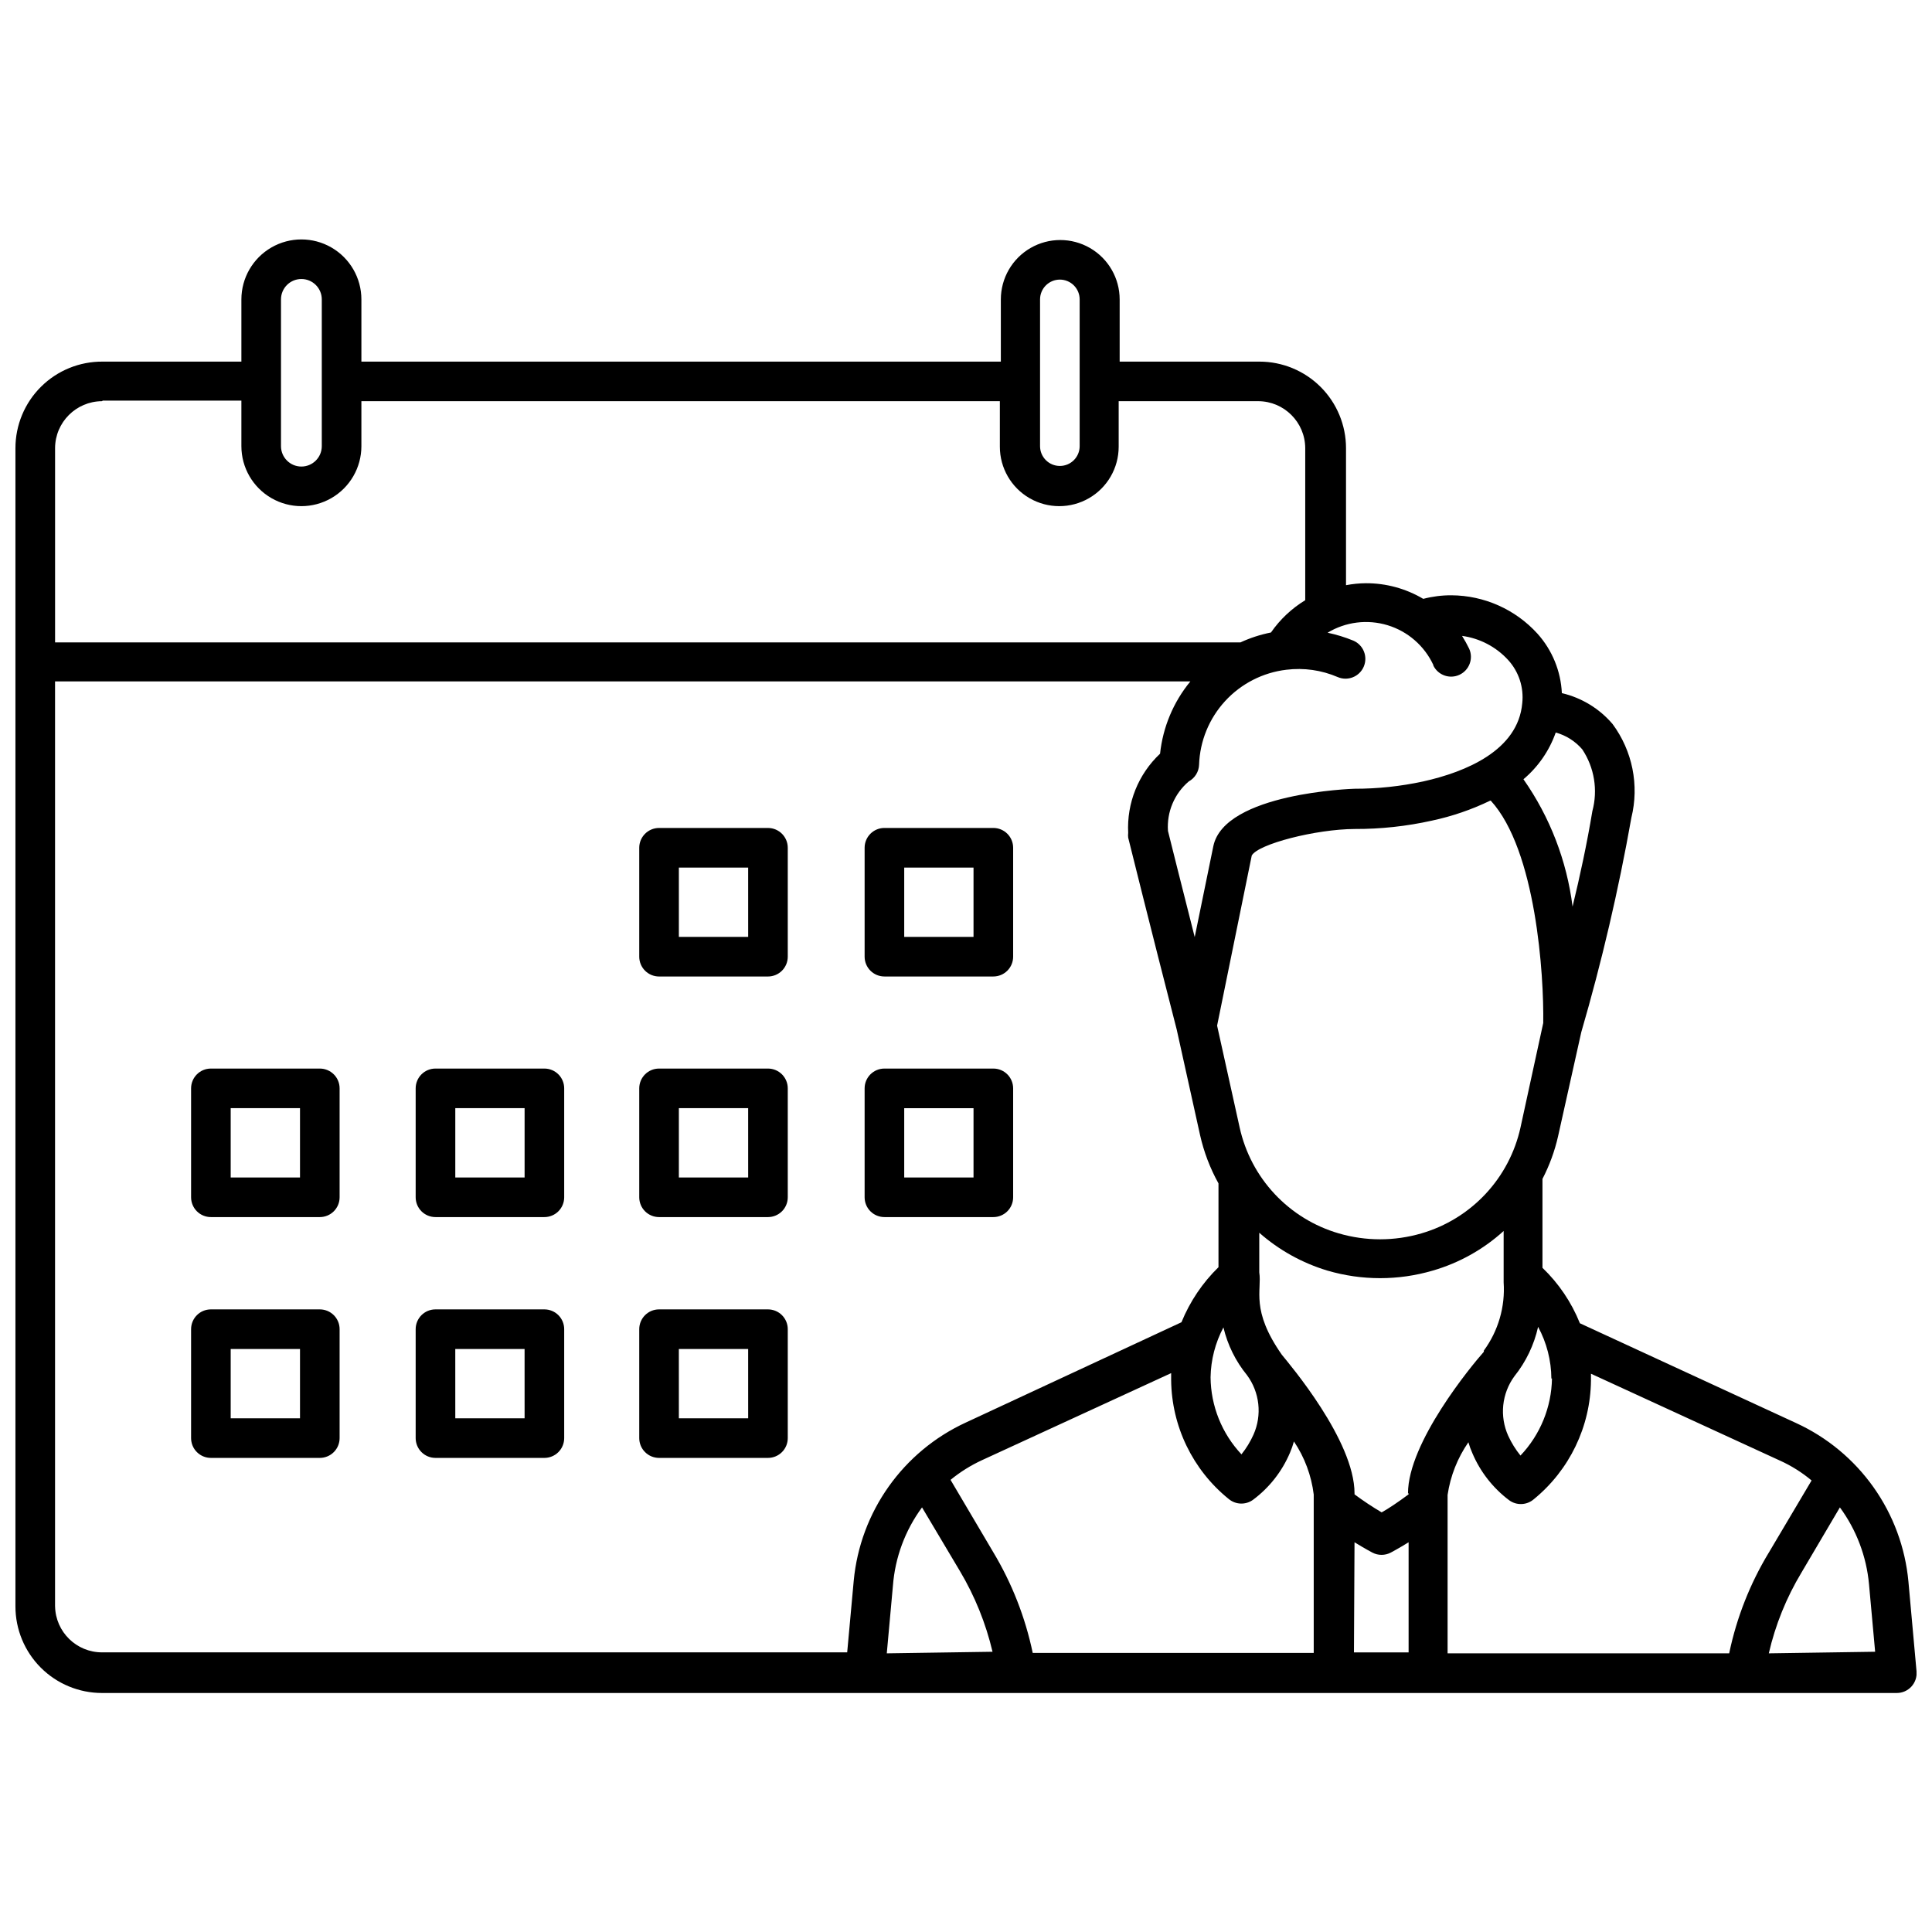 <?xml version="1.0" encoding="UTF-8"?>
<!-- Uploaded to: ICON Repo, www.iconrepo.com, Generator: ICON Repo Mixer Tools -->
<svg width="800px" height="800px" version="1.1" viewBox="144 144 512 512" xmlns="http://www.w3.org/2000/svg">
 <defs>
  <clipPath id="a">
   <path d="m148.09 207h503.81v386h-503.81z"/>
  </clipPath>
 </defs>
 <g clip-path="url(#a)">
  <path d="m649.75 563.11c-0.836-8.992-4.023-17.609-9.25-24.98-5.223-7.371-12.293-13.234-20.504-17.004l-57.309-26.449c-2.223-5.547-5.606-10.559-9.918-14.695v-23.562c1.859-3.586 3.254-7.394 4.144-11.336l6.141-27.551c5.445-18.691 9.875-37.668 13.277-56.836 2.117-8.605 0.289-17.703-4.984-24.824-3.492-4.094-8.199-6.961-13.438-8.188-0.277-5.832-2.555-11.395-6.453-15.742-5.844-6.445-14.129-10.141-22.828-10.184-2.516-0.012-5.023 0.305-7.453 0.945-4.606-2.731-9.863-4.164-15.219-4.144-1.762 0.016-3.519 0.191-5.25 0.523v-36.316c0-6.082-2.414-11.914-6.715-16.215-4.301-4.301-10.137-6.719-16.219-6.719h-37.051v-16.477c0-5.625-3-10.824-7.871-13.637-4.871-2.812-10.875-2.812-15.746 0-4.871 2.812-7.871 8.012-7.871 13.637v16.477h-169.46v-16.477c0-5.684-3.031-10.934-7.953-13.773-4.918-2.84-10.98-2.84-15.898 0-4.922 2.84-7.953 8.09-7.953 13.773v16.477h-36.734c-6.121-0.055-12.008 2.336-16.352 6.644-4.348 4.305-6.793 10.172-6.793 16.289v306.96c0 6.082 2.418 11.918 6.719 16.219s10.133 6.715 16.215 6.715h475.63c1.477 0.008 2.887-0.609 3.887-1.699s1.492-2.547 1.359-4.019zm-94.465-53.793 0.004 0.004c-0.129 7.609-3.106 14.895-8.348 20.414-1.301-1.605-2.394-3.367-3.254-5.25-1.141-2.535-1.594-5.324-1.309-8.09 0.289-2.766 1.301-5.406 2.938-7.652 3.074-3.836 5.231-8.324 6.297-13.121 2.277 4.211 3.484 8.914 3.516 13.699zm-37.996 30.438v0.262c-2.832 2.098-5.246 3.727-7.137 4.777l0.004 0.004c-2.481-1.469-4.879-3.062-7.191-4.777v-0.262c0-14.012-17.266-34.27-19.262-36.734-8.344-11.914-5.246-17.055-5.984-21.832v-10.496l0.004-0.004c5.227 4.602 11.383 8.02 18.051 10.027 9.117 2.676 18.809 2.676 27.922 0 6.981-2.019 13.406-5.609 18.785-10.496v13.594-0.004c0.445 6.465-1.414 12.879-5.246 18.105v0.316c-3.359 3.777-20.102 24.086-20.102 37.523zm-14.328 12.961c2.731 1.68 4.617 2.676 4.723 2.731l0.004 0.004c1.527 0.801 3.352 0.801 4.883 0 0 0 1.996-1.051 4.723-2.731v29.18h-14.484zm36.105-196.54c12.02 13.121 14.117 46.34 13.906 58.934l-6.031 27.719c-1.461 6.594-4.664 12.672-9.281 17.602-4.617 4.93-10.473 8.531-16.957 10.422-7.16 2.098-14.773 2.098-21.938 0-6.484-1.891-12.34-5.492-16.957-10.422-4.617-4.93-7.82-11.008-9.281-17.602l-5.984-27.027 9.184-45.082c1.68-3.043 16.949-6.981 27.289-7.031 6.867 0.023 13.715-0.715 20.418-2.207 5.352-1.137 10.551-2.918 15.48-5.301zm-70.844 139.6c1.098 4.637 3.234 8.961 6.246 12.648 1.652 2.238 2.684 4.875 2.988 7.641 0.305 2.766-0.129 5.562-1.258 8.105-0.84 1.879-1.914 3.641-3.199 5.246-5.199-5.535-8.121-12.824-8.188-20.414 0.078-4.617 1.246-9.148 3.41-13.227zm95.094-153.19c3.207 4.816 4.184 10.785 2.676 16.375-1.418 8.555-3.305 17.32-5.246 25.297v-0.004c-1.527-12.141-5.992-23.723-13.016-33.746 3.906-3.289 6.859-7.566 8.555-12.383 2.734 0.754 5.184 2.309 7.031 4.461zm-39.465-22.199c1.266 2.566 4.352 3.644 6.938 2.43 2.59-1.215 3.731-4.281 2.562-6.891-0.566-1.172-1.199-2.309-1.891-3.41 4.676 0.633 8.98 2.879 12.176 6.348 2.856 3.109 4.234 7.297 3.777 11.492-1.102 12.492-14.906 18.211-26.238 20.73-5.984 1.297-12.09 1.949-18.211 1.941-0.367 0-34.48 1.102-37.418 15.219l-4.934 24.09c-3.672-14.434-6.402-25.402-7.086-28.129-0.355-5 1.691-9.875 5.512-13.121 1.621-0.887 2.66-2.559 2.731-4.406 0.207-6.273 2.656-12.266 6.902-16.887 4.246-4.621 10.008-7.566 16.238-8.305 4.625-0.57 9.316 0.098 13.594 1.941 2.668 1.145 5.758-0.09 6.902-2.754 1.145-2.668-0.09-5.758-2.758-6.902-2.203-0.906-4.488-1.605-6.82-2.098 4.785-2.891 10.574-3.609 15.922-1.98 5.348 1.633 9.746 5.465 12.102 10.535zm-98.977-102.29c1.391 0 2.727 0.555 3.711 1.539 0.984 0.984 1.535 2.316 1.535 3.711v38.887c0 2.898-2.348 5.246-5.246 5.246s-5.25-2.348-5.25-5.246v-38.887c0-2.898 2.352-5.25 5.25-5.25zm-206.41 5.25c0-2.988 2.422-5.406 5.406-5.406s5.406 2.418 5.406 5.406v38.887c0 2.984-2.422 5.406-5.406 5.406s-5.406-2.422-5.406-5.406zm-47.23 26.816h36.734v12.07c0 5.68 3.031 10.93 7.953 13.77 4.918 2.844 10.98 2.844 15.898 0 4.922-2.84 7.953-8.09 7.953-13.77v-11.914h169.2v12.07c0 5.625 3 10.824 7.871 13.637s10.875 2.812 15.746 0 7.871-8.012 7.871-13.637v-12.07h37c6.856 0.031 12.406 5.582 12.438 12.438v40.305c-3.594 2.184-6.688 5.098-9.082 8.555-2.789 0.551-5.5 1.43-8.082 2.625h-314.14v-51.484c0.027-6.856 5.582-12.406 12.438-12.438zm-12.648 319.55v-245.13h300.87c-4.492 5.461-7.285 12.121-8.027 19.152-5.766 5.418-8.855 13.094-8.449 20.992-0.051 0.418-0.051 0.844 0 1.262 0 0 5.879 23.723 12.859 50.852l6.191 27.973c1.008 4.481 2.652 8.789 4.879 12.805v22.199c-4.238 4.137-7.578 9.105-9.812 14.59l-57.098 26.555c-16.703 7.68-28.047 23.68-29.758 41.984l-1.73 18.945h-197.48c-6.769 0-12.293-5.41-12.438-12.176zm220.42 12.438 1.625-17.895c0.57-7.516 3.242-14.715 7.715-20.781l10.023 16.848v-0.004c3.965 6.656 6.883 13.875 8.66 21.414zm16.898-45.973c2.562-2.102 5.383-3.863 8.395-5.246l50.066-23.039v1.836c0.125 12.242 5.703 23.789 15.219 31.488 1.836 1.559 4.5 1.668 6.457 0.262 4.324-3.215 7.715-7.527 9.812-12.488 0.422-0.973 0.77-1.973 1.051-2.992 2.832 4.211 4.629 9.027 5.246 14.062v41.984h-74.469c-1.973-9.445-5.519-18.492-10.496-26.762zm206.35 45.973h-74.629v-41.984c0.742-5.012 2.629-9.789 5.512-13.957 0.281 0.984 0.629 1.949 1.051 2.887 2.098 4.949 5.465 9.258 9.762 12.488 1.965 1.434 4.66 1.324 6.508-0.262 9.477-7.727 15.031-19.262 15.164-31.488v-1.785l50.117 23.039h0.004c3.004 1.363 5.812 3.129 8.344 5.25l-11.387 19.207h-0.004c-4.914 8.137-8.426 17.043-10.391 26.344zm10.496 0c1.738-7.547 4.66-14.773 8.66-21.41l10.18-17.266c4.375 5.957 7.043 13 7.715 20.359l1.625 17.895z"/>
 </g>
 <path d="m347.52 363.42h-28.867c-2.894 0-5.246 2.352-5.246 5.25v28.863c0 1.391 0.555 2.727 1.535 3.711 0.984 0.984 2.32 1.539 3.711 1.539h28.867c1.391 0 2.727-0.555 3.711-1.539 0.984-0.984 1.535-2.32 1.535-3.711v-28.863c0-2.898-2.348-5.25-5.246-5.25zm-5.246 28.863h-18.367v-18.367h18.363z"/>
 <path d="m378.38 402.78h28.867c1.391 0 2.727-0.555 3.711-1.539 0.984-0.984 1.535-2.32 1.535-3.711v-28.863c0-1.391-0.551-2.727-1.535-3.711s-2.32-1.539-3.711-1.539h-28.867c-2.898 0-5.246 2.352-5.246 5.25v28.863c0 1.391 0.551 2.727 1.535 3.711 0.984 0.984 2.32 1.539 3.711 1.539zm5.246-28.863h18.367v18.367h-18.367z"/>
 <path d="m228.75 427.18h-28.863c-2.898 0-5.246 2.348-5.246 5.246v28.867c0 1.391 0.551 2.727 1.535 3.711 0.984 0.984 2.32 1.535 3.711 1.535h28.863c1.395 0 2.731-0.551 3.711-1.535 0.984-0.984 1.539-2.32 1.539-3.711v-28.867c0-2.898-2.352-5.246-5.25-5.246zm-5.246 28.863h-18.367v-18.367h18.367z"/>
 <path d="m288.27 427.18h-28.867c-2.898 0-5.246 2.348-5.246 5.246v28.867c0 1.391 0.555 2.727 1.535 3.711 0.984 0.984 2.32 1.535 3.711 1.535h28.867c1.391 0 2.727-0.551 3.711-1.535 0.984-0.984 1.535-2.32 1.535-3.711v-28.867c0-1.391-0.551-2.727-1.535-3.711s-2.32-1.535-3.711-1.535zm-5.246 28.863h-18.367v-18.367h18.367z"/>
 <path d="m347.52 427.18h-28.867c-2.894 0-5.246 2.348-5.246 5.246v28.867c0 1.391 0.555 2.727 1.535 3.711 0.984 0.984 2.32 1.535 3.711 1.535h28.867c1.391 0 2.727-0.551 3.711-1.535 0.984-0.984 1.535-2.32 1.535-3.711v-28.867c0-1.391-0.551-2.727-1.535-3.711s-2.32-1.535-3.711-1.535zm-5.246 28.863h-18.367v-18.367h18.363z"/>
 <path d="m378.38 466.54h28.867c1.391 0 2.727-0.551 3.711-1.535 0.984-0.984 1.535-2.32 1.535-3.711v-28.867c0-1.391-0.551-2.727-1.535-3.711s-2.32-1.535-3.711-1.535h-28.867c-2.898 0-5.246 2.348-5.246 5.246v28.867c0 1.391 0.551 2.727 1.535 3.711 0.984 0.984 2.32 1.535 3.711 1.535zm5.246-28.863h18.367v18.367h-18.367z"/>
 <path d="m228.75 491h-28.863c-2.898 0-5.246 2.348-5.246 5.246v28.863c0 1.395 0.551 2.731 1.535 3.711 0.984 0.984 2.32 1.539 3.711 1.539h28.863c1.395 0 2.731-0.555 3.711-1.539 0.984-0.98 1.539-2.316 1.539-3.711v-28.863c0-2.898-2.352-5.246-5.25-5.246zm-5.246 28.863h-18.367v-18.367h18.367z"/>
 <path d="m288.27 491h-28.867c-2.898 0-5.246 2.348-5.246 5.246v28.863c0 1.395 0.555 2.731 1.535 3.711 0.984 0.984 2.32 1.539 3.711 1.539h28.867c1.391 0 2.727-0.555 3.711-1.539 0.984-0.98 1.535-2.316 1.535-3.711v-28.863c0-1.391-0.551-2.727-1.535-3.711s-2.32-1.535-3.711-1.535zm-5.246 28.863h-18.367l-0.004-18.367h18.367z"/>
 <path d="m347.52 491h-28.867c-2.894 0-5.246 2.348-5.246 5.246v28.863c0 1.395 0.555 2.731 1.535 3.711 0.984 0.984 2.32 1.539 3.711 1.539h28.867c1.391 0 2.727-0.555 3.711-1.539 0.984-0.98 1.535-2.316 1.535-3.711v-28.863c0-1.391-0.551-2.727-1.535-3.711s-2.32-1.535-3.711-1.535zm-5.246 28.863h-18.367l-0.004-18.367h18.367z"/>
</svg>